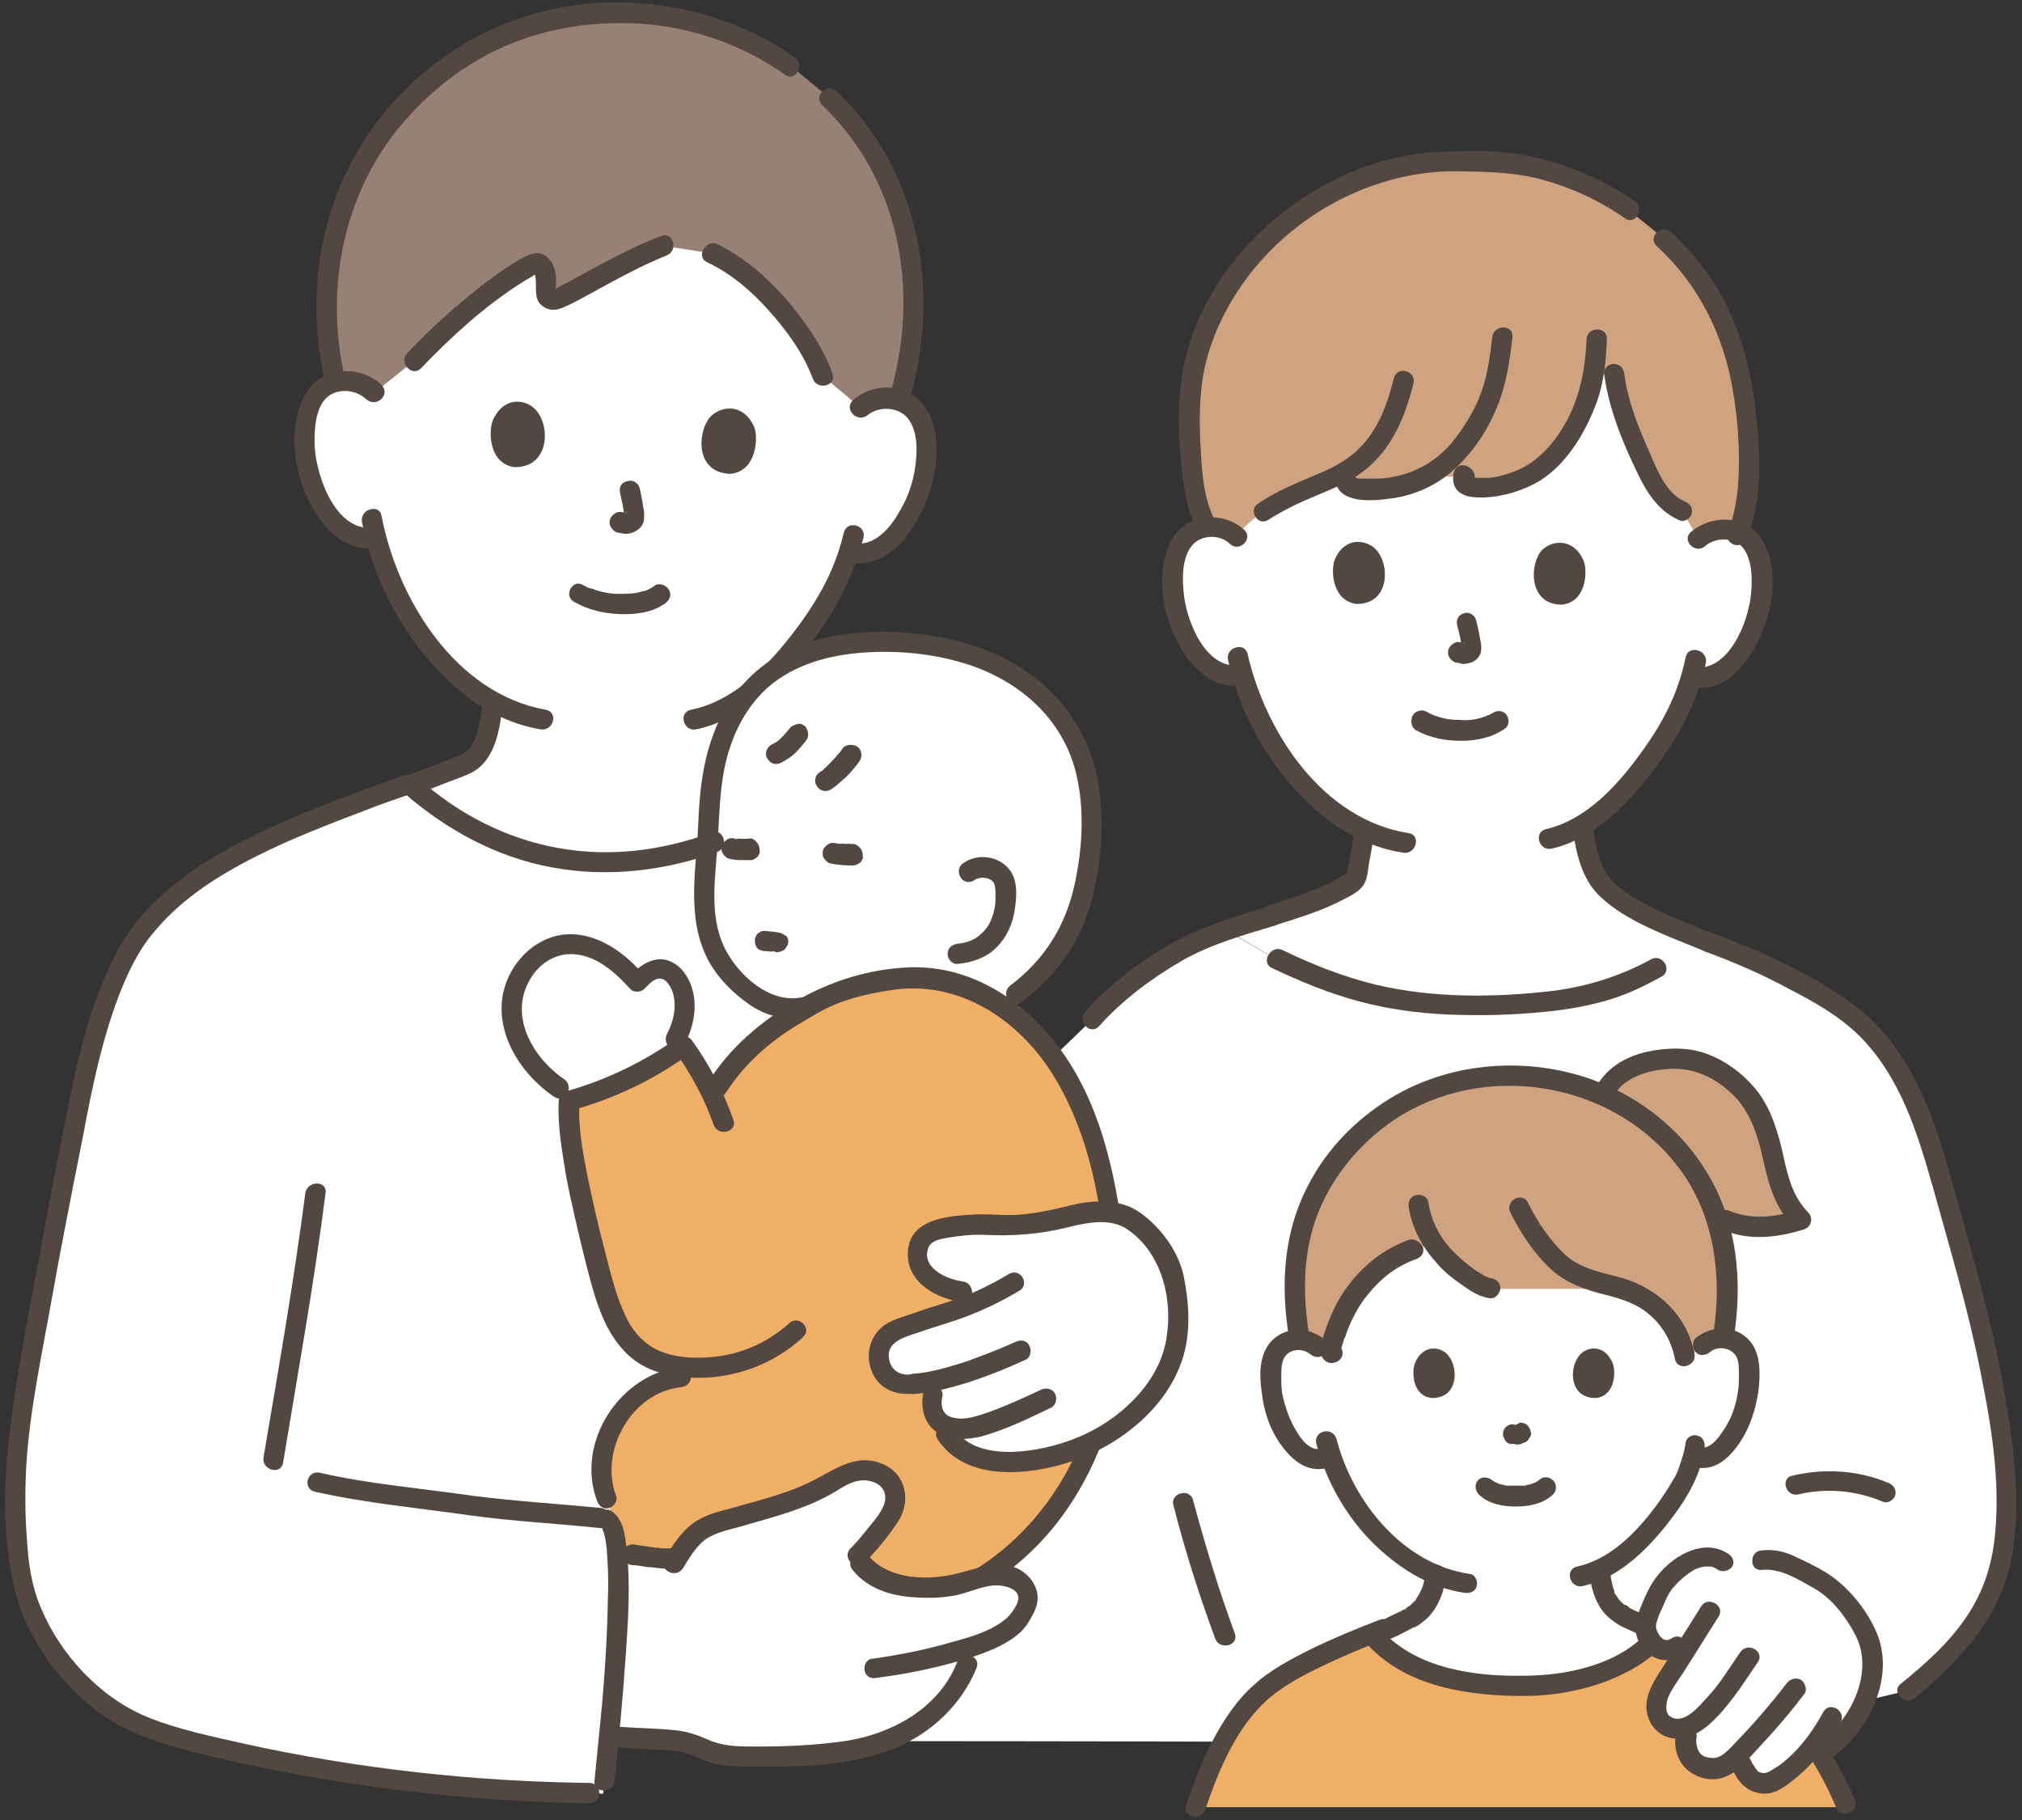 <?xml version="1.0" encoding="utf-8"?>
<!-- Generator: Adobe Illustrator 27.5.0, SVG Export Plug-In . SVG Version: 6.00 Build 0)  -->
<svg version="1.1" id="レイヤー_1" xmlns="http://www.w3.org/2000/svg" xmlns:xlink="http://www.w3.org/1999/xlink" x="0px"
	 y="0px" viewBox="0 0 300 270" style="enable-background:new 0 0 300 270;" xml:space="preserve">
<rect x="0" y="0" width="300" height="270" fill="#333333" stroke="none"/>
<g id="group_00000045590229073338937120000001568044743134272165_">
	<g>
		<path style="fill:#FFFFFF;" d="M252,80c1.1-1.1,2.6-1.5,3.9-1.4c2.8,0.1,3.9,1.6,4.5,2.5c1.5,2.6,1.4,7.5,0.4,10.5
			c-0.7,2.1-1.9,5.4-4.8,7.7c-1.2,1-2.9,1.6-4.6,1.3c0,0-0.2,0-0.4-0.1c-0.5,1.7-1.2,3.4-1.6,4.2c-1.1,3-7,13.2-14.6,17.8
			c0-0.5,0.1-0.1,0.1,0.2c0.4,2.7,0.9,5.4,2.4,7.8c2.4,3.9,10.4,6.9,16.4,9.3l-7.8,4c-5,2.8-10,5.2-24.6,5.5
			c-12.4,0.3-20.2-1.4-31.6-6.8c0,0-3.5-2-7.3-4.3c7.2-2.6,14.4-4.4,17.9-6.7c0.4-0.3,0.9-0.4,1.1-0.8c0.2-0.3,0.2-0.6,0.3-0.9
			c0.4-2.1,0.7-4.2,1.1-6.3c-3.8-1.8-7.3-4.7-10.5-8.6c-4.1-4.9-6.4-10.2-7.7-14.6c-1.8,0.4-3.7-0.2-4.9-1.3c-2.8-2.3-4-5.6-4.7-7.7
			c-1-3-1.1-7.8,0.5-10.5c0.5-0.9,1.7-2.4,4.5-2.5c1.3,0,2.8,0.4,3.9,1.4c0,0-9.2-29.4,34.2-29.4S252,80,252,80z"/>
	</g>
	<g>
		<path style="fill:#FFFFFF;" d="M127.6,60.5c1.2-1.1,2.8-1.5,4.1-1.4c2.9,0.2,4.1,1.8,4.6,2.8c1.5,2.8,1.3,7.9,0.1,11
			c-0.8,2.2-2.2,5.6-5.3,7.9c-1.3,1-3.1,1.6-4.8,1.2c0,0-0.2,0-0.5-0.1c-0.6,1.8-1.3,3.6-1.8,4.4c-0.9,2.1-4.2,7.7-8.7,12.4
			c-7.4,4.6-10.3,14-10.3,22.3c0,1.4-0.1,2.8-0.2,4.2c-15.4,5.3-31.3,2.5-43.9-8.8c3.3-1.3,7.4-2.8,7.5-2.9c2.5-0.9,3.4-3,3.9-5.3
			c0.3-1.5,0.6-2.8,0.8-4.3c-3.5-2-6.7-4.9-9.7-8.8c-4.1-5.3-6.4-10.9-7.6-15.6c-1.9,0.4-3.8-0.3-5.1-1.5c-2.9-2.5-4-6-4.7-8.3
			c-1-3.2-0.9-8.3,0.8-11c0.6-0.9,1.9-2.4,4.8-2.5c1.3,0,2.9,0.5,4,1.6c0,0-12.7-33.8,36.6-33.8S127.6,60.5,127.6,60.5z"/>
	</g>
	<g>
		<g>
			<path style="fill:#534741;" d="M125.2,79c-1.3,5.5-3.8,10-7.3,14.6c-3.8,5-8.9,10.4-15.4,11.7c-1.9,0.4-1.1,3.3,0.8,2.9
				c5.4-1.1,10-4.9,13.7-8.9c3.1-3.4,6-7.2,8-11.3c1.2-2.5,2.4-5.3,3.1-8.2C128.6,77.9,125.7,77.1,125.2,79L125.2,79z"/>
		</g>
	</g>
	<g>
		<path style="fill:#FFFFFF;" d="M111.3,102.3c-4.4,5-6.2,12.2-6.2,18.8c-0.1,3.4-0.4,6.8-0.6,9.9c-0.3,5.2,0.5,10,3.9,13.6
			c3.6,3.8,7.3,6.2,12.4,4.3c3.1-2,7.8-3,11.6-3.6c5.8-0.9,11.2,0.6,15.8,3.7c5.4-3.3,9.1-7.6,10.9-12.1c2.2-5.4,3-12.2,2.6-18
			c-1.2-17.3-17.1-24.4-32.9-23.8c-4.6,0.2-9.2,1.2-13.1,3.5C114,99.7,112.6,100.9,111.3,102.3z"/>
	</g>
	<g>
		<path style="fill:#FFFFFF;" d="M65.1,264.7c-19.9-2-35.3-5.8-41.7-7.9c-9-2.9-14.8-9.9-18.2-16.8c-3.7-7.5-3.2-22.2-2-29.3
			c2.7-17.1,4.5-26,7.8-42.9c1.3-6.9,3.9-21.3,10.1-29.6c4.6-6.2,12-10.6,20.4-14.4c6.2-2.8,12.9-5.2,19.3-7.5
			c12.7,11.5,28.7,14.5,44.2,9.1c-0.1,2-0.3,3.9-0.4,5.7c-0.3,5.2,0.5,10,3.9,13.6c3.2,3.3,6.4,5.6,10.6,4.8c0,0,0.4-0.1,1.1-0.2
			c-5.7,3.1-10.8,6.8-14.5,13.3c-1.4-3.1-3.2-6-5.3-8.7c1-1.9,1.3-4.2,0.9-6.4c-0.4-1.7-1.5-3.5-3.2-3.6c-1.4-0.1-2.6,1-3.6,2
			c-2.8-3.2-6.7-6.1-10.9-5.6c-4.6,0.6-7.9,5.3-7.7,10c0.2,5.2,4.1,9.9,8.7,12.3c-1,6.4,3.6,23.3,5.2,29c1.1,3.6,2.6,7.4,5.9,9.5
			c1.7,1.1,3.7,1.6,5.8,1.8l-0.5,1.6c-8.1,0.8-13.9,10.4-11,18c0,0,0.6,1.4,1.3,3.3c0.1,3.2,0.3,6.3,0.3,6.3
			c0.4,9.4-1.3,26.3-2.1,34C80.8,265.9,72.6,265.4,65.1,264.7z"/>
	</g>
	<g>
		<path style="fill:#FFFFFF;" d="M255.6,258.5c-13.5,0-39.1,0-63.5-0.1c-31.2-0.1-60.6-0.1-60.6-0.1c2.6-24.4,10-87.2,10-87.2
			l20.6-19.9c3.4-3.9,7.7-6.8,12-9.6c1.8-1.1,4.6-2.3,8-3.5c3.9,2.3,7.4,4.3,7.4,4.3c11.4,5.4,19.2,7.1,31.6,6.8
			c14.7-0.3,19.6-2.7,24.6-5.5l7.8-4c6.3,2.3,12.5,5.2,18.3,8.8c5.4,3.3,9.3,8.3,11.9,13.9c2.1,4.5,3.4,9.2,4.7,14
			c2.8,10.2,5.8,20.3,7.6,30.7c1.5,9.3,3.2,21.1-0.9,29.9c-2.6,5.6-7.3,9.9-12,13.8C283.1,250.8,267.7,254.2,255.6,258.5z"/>
	</g>
	<g>
		<path style="fill:#FFFFFF;" d="M252.6,199.6c0.9-0.8,2.2-1.2,3.4-1c1.2,0.2,2.3,0.9,2.9,1.9c0.4,0.7,0.5,1.5,0.6,2.3
			c0.3,3.1-0.3,6.2-1.7,8.9c-0.7,1.4-1.6,2.7-2.8,3.6c-1,0.8-2.1,1.3-3.7,0.6c-0.3,1.2-0.7,2.2-0.9,2.7c-1,2.4-6.3,11.1-13.1,14.2
			c0,0.3,0.1,0.7,0.2,1.1c0.4,2.1,0.9,4.4,3.7,6c0.2,0.1,3.8,1.8,4.1,1.9c0,0,0.5,0.2,1.1,0.5c-0.1,0.2-0.2,0.3-0.2,0.3
			c-3,3.8-10.1,7-17.4,7.5c-4.4,0.3-8.8,0-13-0.9c-4.3-0.9-8.5-2.7-11.4-5.9c0,0-0.3-0.4-0.7-0.7c0.8-0.3,1.6-0.7,1.6-0.7
			c0.3-0.1,3.9-1.8,4.1-1.9c2.7-1.5,3.3-3.9,3.7-6c0-0.1,0-0.2,0.1-0.4c-3.5-1.5-6.7-3.9-9.5-7c-3.2-3.6-5.1-7.4-6.2-10.7
			c-1.9,1-3.1,0.6-4.2-0.3c-1.2-1-2.1-2.3-2.8-3.6c-1.4-2.8-2-5.9-1.7-8.9c0.1-0.8,0.2-1.6,0.6-2.3c0.6-1,1.7-1.7,2.9-1.9
			c1.2-0.2,2.5,0.2,3.4,1c0,0-7-25.4,25.4-25.4S252.6,199.6,252.6,199.6z"/>
	</g>
	<g>
		<path style="fill:#EFAF67;" d="M182.4,256.9c-2.1,3.3-3.4,6.6-5,11.2c0,0,78.5,0,96.7,0c-1.9-4.6-5.3-10.5-9.9-16
			c-3.5-4.1-10.4-7.8-17.5-10.4c-2.6,4.1-10.2,7.8-18,8.3c-4.4,0.3-8.8,0-13-0.9c-4.6-1-9.1-3-12.1-6.7c-6.5,2.6-14.5,6.2-17.5,9.7
			C184.5,253.8,183.3,255.4,182.4,256.9z"/>
	</g>
	<g>
		<path style="fill:#CFA380;" d="M247.3,35.9c-2-1.9-4.4-3.8-7.4-5.9c-1.8-1.1-3.8-2.1-5.8-3c-5.2-2.2-10.8-3.3-16.5-3
			c-18.9-1.1-36.9,13-40.6,30.9c-1,4.8-0.6,12.3-0.1,16.2c0.3,2,0.8,4.6,1.7,6.4c0,0,0.1,0.3,0.4,0.8c0.2,0,0.4,0,0.6,0
			c1.2,0,2.6,0.3,3.7,1.3c3.4-3.9,7.2-5.7,13.5-8.3c0.7-0.3,1.3-0.5,1.9-0.8c0.5,0,0.9,0,0.9,0c-0.1,0.7,0.1,1.5,0.8,1.9
			s1.9,0.3,2.6,0.4c2.8,0,5.4-0.2,9.1-2.1c2.3,0,5,0,5,0c-0.2,0.7,0,1.5,1.3,1.7c2.1,0.3,5.9,0,9.7-2.5c2.2-1.5,4.6-4.7,5.3-6.2
			c1.4-2.7,2.4-4.9,2.9-8.2c1.5,0,3.2,0,3.2,0c0.6,4.8,2.5,9.4,4.6,13.8c1.3,2.6,2.8,5.5,5.5,6.5L252,80c1.1-1.1,2.6-1.5,3.9-1.4
			c0.8,0,1.5,0.2,2.1,0.4c2.7-6.9,1.3-18.1,0.2-23.8c-0.6-2.9-1.5-5.7-2.8-8.3C253.2,42.5,250.9,39.2,247.3,35.9z"/>
	</g>
	<g>
		<path style="fill:#80807F;" d="M237,164.9c0.7-4.9,4.7-7.1,9.2-7.7c4.7-0.7,8,0.6,11.7,3.9c1.1,1,2.4,2.7,3.1,4.4
			c1.1,2.7,1.6,4.6,2.2,7.4c0.8,3.4,1.5,5.6,3.8,8c-4.1,1.3-7.8,1.5-11.1,0.1"/>
	</g>
	<g>
		<path style="fill:#CFA380;" d="M197.6,200.7c-0.3,0.1-0.4-0.3-0.3-0.6c0.8-3.2,2.2-6.3,4.3-8.9c2.8-3.5,6.8-6.1,11.3-6.5
			c1.7,2.4,4,4.4,6.5,5.8c0.5,0.3,1.1,0.6,1.7,0.7c0,0,11.1,0,19.3,0c0.8,0.2,1.6,0.5,2.4,0.9c3.7,1.7,6.4,5.2,7.1,9.2
			c0,0,0.1,0.3,0.1,0.6c1.3-1.1,2.5-2.3,2.5-2.3c0.8-0.7,2-1.1,3.1-1c0.5-2.7,0.7-5.6,0.6-9c-0.2-5.3-1.7-10.5-4.5-15
			c-1.2-1.9-2.6-3.6-4.1-5.2c-0.6-0.6-1.6-1.6-2.2-2.1c-1-0.9-3.3-2.4-5.4-3.6c-1.5-0.8-3.1-1.5-4.7-2.1c-3.6-1.3-7.4-1.8-11.2-1.8
			c-7.5,0-13.8,2.2-18.9,5.8c-5.9,4.2-12.6,11.8-13.1,24c-0.2,3.9,0.9,10.4,0.8,9.2c0.9,0.1,1.9,0.4,2.5,1"/>
	</g>
	<g>
		<g>
			<path style="fill:#534741;" d="M59.9,117.6c6.3,5.5,13.8,9.6,22.1,11.1c8.2,1.5,16.6,0.5,24.4-2.3c1.8-0.7,1-3.6-0.8-2.9
				c-7.3,2.7-15.1,3.7-22.8,2.3c-7.8-1.4-14.9-5.1-20.8-10.4C60.6,114.2,58.5,116.4,59.9,117.6L59.9,117.6z"/>
		</g>
	</g>
	<g>
		<path style="fill:#998075;" d="M50.5,31.9c3.5-11,10.5-18.1,16.9-22.6c7.1-4.9,15.8-7.7,26-7.4c9.7,0.3,17.3,3.3,23.8,7.8l5.5,4.5
			c6.8,6.5,12.8,16.6,12.9,31.1c0,4.9-0.7,8.9-2.2,14.1c-0.5-0.1-1-0.2-1.6-0.3c-1.3-0.1-2.9,0.3-4.1,1.4l-5.6-4.7
			c-1.7-4.7-5.7-10-9.9-13.8c-2.5-2.3-4.2-3.3-6.5-4.4l-7.1-1.1c-4.9,1.9-11.8,5.9-15.7,7.9c-0.9,0.5-2-0.4-1.8-1.5
			c0.1-0.7,0.1-1.5-0.1-2.5c-0.2-1.1-1-1.5-1.7-1.2c-5.4,2.6-13.3,9.7-17.8,14.3l-5.9,4.7c-1.1-1.2-2.7-1.6-4-1.6
			c-0.7,0-1.3,0.1-1.8,0.2c-1.2-5-1.6-10-1.3-14.3C48.7,38.6,49.5,35.1,50.5,31.9z"/>
	</g>
	<g>
		<g>
			<path style="fill:#534741;" d="M56.6,57.1c-2.1-2-5.3-2.6-8.1-1.5c-2.1,0.9-3.4,2.7-4.1,4.9c-1.6,5.1-0.4,11.1,2.4,15.6
				c1.9,3,4.8,5.6,8.5,5.2c1.9-0.2,1.9-3.2,0-3c-5.5,0.5-8.3-7.5-8.6-11.9c-0.1-2.2,0-5.1,1.3-6.9c1.5-2,4.6-1.9,6.3-0.3
				C55.9,60.6,58,58.5,56.6,57.1L56.6,57.1z"/>
		</g>
	</g>
	<g>
		<g>
			<path style="fill:#534741;" d="M128.7,61.6c1.7-1.4,4.7-1.3,6.1,0.6c1.4,1.9,1.3,4.8,1,7c-0.3,2.3-1.1,4.6-2.3,6.6
				c-1.3,2.4-3.7,5.3-6.8,4.8c-1.9-0.3-2.7,2.6-0.8,2.9c6.3,1,10.2-5.2,12-10.4c1.5-4.3,1.9-11.3-2.2-14.3c-2.8-2-6.6-1.6-9.1,0.5
				C125.1,60.7,127.2,62.8,128.7,61.6L128.7,61.6z"/>
		</g>
	</g>
	<g>
		<g>
			<path style="fill:#534741;" d="M53.7,77.4c1.4,7.2,4.6,14,9.2,19.7c4.5,5.5,10.2,9.9,17.3,11.1c1.9,0.3,2.7-2.5,0.8-2.9
				c-13.4-2.4-22-16.3-24.4-28.8C56.3,74.7,53.4,75.5,53.7,77.4L53.7,77.4z"/>
		</g>
	</g>
	<g>
		<g>
			<path style="fill:#534741;" d="M117.9,8.5C105.5-0.2,88.7-2.1,74.7,3.6c-11.5,4.7-20.8,14.3-25,26c-3.2,8.7-3.5,18-1.5,27
				c0.4,1.9,3.3,1.1,2.9-0.8c-3-13.5,0-28,9.4-38.4c3.7-4.1,8.1-7.5,13-9.9c6.6-3.2,14-4.4,21.3-4c7.9,0.5,15.3,3.1,21.7,7.6
				C118,12.2,119.5,9.6,117.9,8.5L117.9,8.5z"/>
		</g>
	</g>
	<g>
		<g>
			<path style="fill:#534741;" d="M135,59.2c2-7.2,2.6-14.5,1.4-21.9c-1-6-3.1-11.8-6.5-16.9c-1.7-2.5-3.6-4.8-5.8-6.9
				c-1.4-1.3-3.5,0.8-2.1,2.1c4.9,4.7,8.4,10.5,10.3,17c2.5,8.5,2.2,17.3-0.2,25.8C131.5,60.3,134.4,61.1,135,59.2L135,59.2z"/>
		</g>
	</g>
	<g>
		<g>
			<path style="fill:#534741;" d="M85.2,89.3c2.1,1.2,4.4,1.7,6.7,1.8c2.3,0.1,4.9-0.2,6.8-1.6c0.7-0.5,1-1.3,0.5-2.1
				c-0.4-0.6-1.4-1-2.1-0.5c-0.2,0.2-0.5,0.3-0.8,0.5c-0.1,0-0.2,0.1-0.2,0.1c-0.2,0.1,0.3-0.1,0,0c-0.2,0.1-0.4,0.2-0.7,0.2
				c-1.2,0.4-2.3,0.4-3.6,0.4c-1.2,0-2.3-0.2-3.5-0.6c-0.2-0.1-0.4-0.2-0.7-0.2c-0.2-0.1,0.2,0.1,0,0c-0.1,0-0.2-0.1-0.3-0.1
				c-0.3-0.1-0.5-0.3-0.8-0.4C85,85.8,83.5,88.4,85.2,89.3L85.2,89.3z"/>
		</g>
	</g>
	<g>
		<g>
			<path style="fill:#534741;" d="M92,73.1c0.2,1.1,0.5,2.1,0.6,3.2c0-0.1,0-0.3-0.1-0.4c0,0.2,0.1,0.4,0.1,0.7c0-0.1,0-0.3-0.1-0.4
				c0,0.2,0,0.4,0,0.6c0-0.1,0-0.3,0.1-0.4c0,0.1,0,0.1-0.1,0.2c0.1-0.1,0.1-0.2,0.2-0.4c0,0.1,0,0.1-0.1,0.1
				c0.1-0.1,0.2-0.2,0.2-0.3c0,0,0,0.1-0.1,0.1c0.1-0.1,0.2-0.2,0.3-0.2c-0.1,0.1-0.2,0.1-0.3,0.2c0.1-0.1,0.2-0.1,0.4-0.2
				C93,76,92.9,76,92.7,76.1c0.1,0,0.3,0,0.4-0.1c-0.2,0-0.3,0-0.5,0c0.1,0,0.3,0,0.4,0.1c-0.2,0-0.4-0.1-0.6-0.1
				c-0.4-0.1-0.8-0.1-1.2,0.2c-0.3,0.2-0.6,0.5-0.7,0.9c-0.1,0.4-0.1,0.8,0.2,1.2c0.2,0.3,0.5,0.6,0.9,0.7c0.4,0.1,0.7,0.1,1.1,0.2
				c0.6,0,1.1-0.1,1.6-0.4c0.6-0.3,1-0.8,1.2-1.4c0.1-0.5,0.1-1.1,0-1.6c0,0.1,0,0.3,0.1,0.4c-0.2-1.3-0.4-2.5-0.7-3.8
				c-0.2-0.8-1.1-1.3-1.8-1C92.2,71.5,91.8,72.3,92,73.1L92,73.1z"/>
		</g>
	</g>
	<g>
		<path style="fill:#534741;" d="M73.1,62.4c-0.7,1.9-0.4,6.4,3.2,6.9c4.9,0.1,5.3-5.3,3.7-7.8C78.8,59.3,74.9,58.3,73.1,62.4z"/>
	</g>
	<g>
		<path style="fill:#534741;" d="M112,63.6c0.5,2,0,6.4-3.7,6.7c-4.9-0.2-4.9-5.6-3.2-8.1C106.5,60.2,110.4,59.5,112,63.6z"/>
	</g>
	<g>
		<g>
			<path style="fill:#534741;" d="M104.9,38.9c3.6,1.7,6.5,4.2,9.1,7.1c2.7,3,5.2,6.4,6.6,10.2c0.7,1.8,3.6,1,2.9-0.8
				c-1.5-4.2-4.2-7.9-7.1-11.3c-2.9-3.2-6.1-6-10-7.9C104.7,35.5,103.2,38.1,104.9,38.9L104.9,38.9z"/>
		</g>
	</g>
	<g>
		<g>
			<path style="fill:#534741;" d="M62.5,54.6c4.4-4.6,9.3-9.1,14.8-12.6c0.6-0.4,1.2-0.7,1.8-1.1c0.1-0.1,0.3-0.1,0.4-0.2
				c0,0,0.1,0,0.1-0.1c0.2-0.1,0.2-0.1-0.1-0.1c-0.3,0.2-0.1-0.2-0.1,0.3c0,0.3,0.1,0.5,0.1,0.8c0.1,1.6-0.3,3.1,1.3,4
				c1.4,0.8,2.6,0.1,3.9-0.5c1.4-0.7,2.8-1.5,4.1-2.2c3.3-1.8,6.6-3.6,10.1-5c1.8-0.7,1-3.6-0.8-2.9c-3.2,1.2-6.3,2.8-9.3,4.4
				c-1.5,0.8-2.9,1.6-4.4,2.4c-0.6,0.3-1.3,0.6-1.8,1c-0.3,0.2-0.4,0.1-0.3,0.3c0.1,0.2,0.2-0.8,0.2-1c0.1-1.5-0.3-3.5-1.8-4.3
				c-1.5-0.7-2.9,0.3-4.1,1c-2.8,1.7-5.5,3.8-8,5.9c-2.9,2.4-5.6,5-8.2,7.7C59.1,53.9,61.2,56,62.5,54.6L62.5,54.6z"/>
		</g>
	</g>
	<g>
		<g>
			<path style="fill:#534741;" d="M61.4,118c1.8-0.7,3.6-1.4,5.4-2.1c1.1-0.4,2.2-0.8,3.2-1.3c3.6-1.9,4.2-6.7,4.6-10.3
				c0.1-0.8-0.8-1.5-1.5-1.5c-0.9,0-1.4,0.7-1.5,1.5c-0.2,1.7-0.5,3.6-1.1,5.2c-0.1,0.4-0.6,1.2-0.8,1.5c-0.5,0.5-0.9,0.9-1.6,1.1
				c-2.5,1-5,1.9-7.5,2.9c-0.8,0.3-1.3,1-1,1.8C59.7,117.7,60.6,118.3,61.4,118L61.4,118z"/>
		</g>
	</g>
	<g>
		<g>
			<path style="fill:#534741;" d="M59.9,115c-8.4,3.1-16.8,6-24.7,10.2c-7,3.7-13.6,8.4-17.5,15.4c-3.8,6.8-5.7,14.5-7.3,22.1
				c-1.7,8.2-3.2,16.4-4.7,24.5c-1.6,8.5-3.3,17-4.3,25.6c-0.9,7.3-1,15,0.6,22.3c1.6,7.3,6.4,14.1,12.2,18.6
				c4.9,3.7,10.7,5.3,16.5,6.7c16,3.9,32.5,6.1,48.9,6.9c2.6,0.1,5.3,0.2,7.9,0.2c1.9,0,1.9-3,0-3c-17.2-0.2-34.4-2.1-51.2-5.8
				c-4.8-1.1-9.9-2.1-14.5-4c-7-2.9-12.8-9.2-15.7-16.1c-1.4-3.2-1.9-6.7-2.1-10.2c-0.3-3.7-0.3-7.4-0.1-11c0.5-8,2.2-15.9,3.6-23.7
				c1.5-8.5,3.2-17,4.9-25.6c1.3-6.9,2.7-13.7,5.2-20.3c1.3-3.4,2.9-6.8,5.3-9.6c2.4-2.9,5.3-5.3,8.5-7.4
				c7.1-4.6,15.2-7.7,23.1-10.7c2-0.8,4.1-1.5,6.1-2.2C62.5,117.2,61.7,114.3,59.9,115L59.9,115z"/>
		</g>
	</g>
	<g>
		<g>
			<path style="fill:#534741;" d="M45.3,177c-1.7,13.1-4,26.2-6.2,39.2c-0.3,1.9,2.6,2.7,2.9,0.8c2.2-13.3,4.6-26.6,6.3-40
				C48.6,175.1,45.6,175.1,45.3,177L45.3,177z"/>
		</g>
	</g>
	<g>
		<g>
			<path style="fill:#534741;" d="M211.5,233.5c0,0,0.1-0.4,0-0.2C211.5,233.4,211.5,233.5,211.5,233.5c0,0.1-0.1,0.2-0.1,0.3
				c0,0.2-0.1,0.5-0.1,0.7c-0.1,0.4-0.2,0.9-0.4,1.3c0,0.1-0.2,0.4-0.1,0.2c0.1-0.2-0.1,0.1-0.1,0.2c-0.1,0.2-0.2,0.4-0.4,0.7
				c-0.1,0.1-0.1,0.2-0.2,0.3c-0.2,0.2,0.1-0.2,0,0.1c-0.2,0.2-0.4,0.4-0.6,0.6c-0.1,0.1-0.2,0.2-0.3,0.3c-0.1,0.1,0,0,0,0
				c-0.1,0-0.1,0.1-0.2,0.1c-0.1,0.1-0.3,0.2-0.4,0.3c-0.2,0.2,0.1,0,0.1,0c-0.2,0.2-0.6,0.2-0.8,0.4c-0.7,0.3-1.3,0.6-1.9,0.9
				c-0.5,0.3-1.1,0.5-1.7,0.8c-0.7,0.3-0.9,1.4-0.5,2.1c0.5,0.8,1.3,0.9,2.1,0.5c1.2-0.5,2.4-1.1,3.5-1.7c0.1-0.1,0.2-0.1,0.3-0.2
				c0.3-0.1-0.4,0.1-0.1,0.1c0.7-0.2,1.4-0.8,2-1.3c0.9-0.8,1.6-1.9,2.1-3.1c0.2-0.5,0.4-1,0.5-1.6c0.1-0.6,0.3-1.3,0.3-1.9
				c0-0.8-0.7-1.5-1.5-1.5C212.2,232.1,211.5,232.7,211.5,233.5L211.5,233.5z"/>
		</g>
	</g>
	<g>
		<g>
			<path style="fill:#534741;" d="M235.7,232.8c0.3,2.4,0.8,4.8,2.5,6.7c0.5,0.5,1,0.9,1.6,1.3c0.3,0.2,0.6,0.4,0.9,0.5
				c0.1,0-0.4-0.2-0.3-0.1c0,0,0.1,0,0.2,0.1c0.7,0.3,1.3,0.6,2,0.9c0.6,0.3,1.2,0.6,1.8,0.9c0.7,0.3,1.6,0.2,2.1-0.5
				c0.3-0.7,0.2-1.7-0.5-2.1c-1.2-0.5-2.3-1.1-3.5-1.6c-0.2-0.1-0.4-0.2-0.6-0.3c-0.1-0.1-0.3-0.1-0.4-0.2c0.1,0,0.3,0.2,0.2,0
				c-0.1,0-0.1-0.1-0.2-0.1c-0.1-0.1-0.2-0.2-0.4-0.2c0,0-0.2-0.1-0.1,0c0.1,0.1-0.1-0.1-0.1-0.1c-0.2-0.2-0.4-0.4-0.6-0.6
				c-0.1-0.1-0.2-0.2-0.2-0.3c0.2,0.2,0,0-0.1-0.1c-0.1-0.2-0.3-0.4-0.4-0.6c-0.1-0.1-0.1-0.2-0.1-0.3c0,0-0.1-0.2,0,0
				c0.1,0.2,0,0,0-0.1c-0.2-0.5-0.3-1-0.4-1.5c-0.1-0.2-0.1-0.5-0.1-0.7c0-0.2-0.1-0.4-0.1-0.5c0-0.1-0.1-0.6-0.1-0.3
				c-0.1-0.8-0.6-1.5-1.5-1.5C236.5,231.4,235.6,232,235.7,232.8L235.7,232.8z"/>
		</g>
	</g>
	<g>
		<path style="fill:#CFA380;" d="M237.7,162.5c1.5-3.2,4.8-4.7,8.5-5.2c4.7-0.7,8,0.6,11.7,3.9c1.1,1,2.4,2.7,3.1,4.4
			c1.1,2.7,1.6,4.6,2.2,7.4c0.8,3.4,1.5,5.6,3.9,8c-4.1,1.3-7.7,1.5-11.1,0.1"/>
		<g>
			<path style="fill:#534741;" d="M239,163.2c1.5-3.1,5-4.4,8.4-4.6c3.7-0.3,6.8,1.1,9.5,3.6c2.9,2.7,4,6.6,4.8,10.3
				c0.8,3.6,1.8,6.8,4.4,9.5c0.2-0.8,0.4-1.7,0.7-2.5c-3.5,1.1-6.9,1.5-10.3,0.1c-1.8-0.7-2.6,2.2-0.8,2.9c3.9,1.6,8,1.1,11.9-0.1
				c1.1-0.3,1.5-1.7,0.7-2.5c-2.3-2.4-3-5.2-3.7-8.4c-0.7-3.2-1.7-6.7-3.7-9.4c-1.9-2.5-4.6-4.6-7.5-5.7c-2.8-1.1-6-1-8.9-0.4
				c-3.3,0.7-6.4,2.5-7.9,5.7C235.6,163.4,238.2,165,239,163.2L239,163.2z"/>
		</g>
	</g>
	<g>
		<g>
			<path style="fill:#534741;" d="M253.7,200.6c1.1-1,3.1-0.7,3.9,0.6c0.4,0.8,0.4,1.7,0.4,2.6c0,1,0,2-0.2,3
				c-0.3,1.9-1,3.8-2.1,5.4c-0.8,1.2-2,2.9-3.6,2.5c-1.9-0.5-2.7,2.4-0.8,2.9c2.9,0.8,5.1-1.1,6.7-3.4c1.6-2.3,2.5-5.1,2.9-7.9
				c0.3-2.6,0.4-5.9-1.7-7.8c-2.2-2-5.4-1.8-7.6,0c-0.6,0.5-0.5,1.6,0,2.1C252.1,201.2,253,201.1,253.7,200.6L253.7,200.6z"/>
		</g>
	</g>
	<g>
		<g>
			<path style="fill:#534741;" d="M196.5,198.7c-2.2-1.8-5.4-2-7.6,0c-2.1,1.9-2.1,5.2-1.7,7.8c0.3,2.8,1.2,5.6,2.9,7.9
				c1.6,2.2,3.8,4.1,6.7,3.4c1.9-0.5,1.1-3.4-0.8-2.9c-1.6,0.4-2.9-1.3-3.6-2.5c-1-1.6-1.7-3.5-2.1-5.4c-0.2-0.9-0.2-1.9-0.2-2.8
				c0-0.9,0-1.9,0.4-2.7c0.7-1.4,2.7-1.6,3.9-0.6c0.6,0.5,1.5,0.6,2.1,0C197,200.3,197.1,199.2,196.5,198.7L196.5,198.7z"/>
		</g>
	</g>
	<g>
		<g>
			<path style="fill:#534741;" d="M250.1,214c-0.2,1.5-0.7,2.9-1.2,4.3c-0.1,0.3,0.1-0.3,0,0c-0.1,0.1-0.1,0.3-0.2,0.4
				c-0.1,0.3-0.3,0.6-0.5,0.9c-0.9,1.6-2,3.2-3.1,4.6c-2.8,3.6-6.5,7.2-11.1,8.2c-1.9,0.4-1.1,3.3,0.8,2.9c5.1-1.1,9.2-5,12.4-9
				c2.7-3.4,5.1-7.1,5.7-11.5c0.1-0.8-0.2-1.6-1-1.8C251.2,212.7,250.2,213.2,250.1,214L250.1,214z"/>
		</g>
	</g>
	<g>
		<g>
			<path style="fill:#534741;" d="M195.3,214.2c1.4,5.3,4.1,10.2,7.9,14.2c3.8,3.9,8.6,7.1,14.1,7.9c0.8,0.1,1.6-0.2,1.8-1
				c0.2-0.7-0.2-1.7-1-1.8c-9.9-1.4-17.4-10.7-19.8-20C197.7,211.5,194.8,212.3,195.3,214.2L195.3,214.2z"/>
		</g>
	</g>
	<g>
		<g>
			<path style="fill:#534741;" d="M257.2,198.7c1.4-8.5,0.6-17.5-4.1-25c-4.4-7.2-11.8-12.4-20-14.5c-8.2-2.1-17.2-1.3-24.8,2.6
				c-5.6,2.9-10.6,7.5-13.7,13.1c-4.2,7.4-4.7,15.6-3.3,23.8c0.3,1.9,3.2,1.1,2.9-0.8c-1-6.5-0.9-13.1,1.9-19.2
				c2.3-5.1,6.2-9.5,10.8-12.6c13.1-8.7,31.8-5.8,41.6,6.4c5.8,7.1,7.1,16.6,5.7,25.4C254,199.8,256.9,200.6,257.2,198.7
				L257.2,198.7z"/>
		</g>
	</g>
	<g>
		<g>
			<path style="fill:#534741;" d="M275.1,266.8c-2.5-5.8-6.1-11.4-10.3-16.1c-4.3-4.7-10.6-7.6-16.4-9.9c-1.8-0.7-2.6,2.2-0.8,2.9
				c5.4,2.1,11.4,4.9,15.3,9.3c3.9,4.5,7.3,9.8,9.6,15.3c0.3,0.8,1.4,0.9,2.1,0.5C275.4,268.4,275.5,267.6,275.1,266.8L275.1,266.8z
				"/>
		</g>
	</g>
	<g>
		<g>
			<path style="fill:#534741;" d="M178.8,268.5c2-5.8,4.5-12.1,9.3-16.4c2.3-2,5.1-3.5,7.8-4.8c3.1-1.5,6.4-2.9,9.6-4.1
				c1.8-0.7,1-3.6-0.8-2.9c-3.4,1.3-6.8,2.7-10.1,4.3c-3,1.5-6.1,3.1-8.6,5.4c-2.4,2.1-4.4,5.1-5.9,7.9c-1.7,3.1-2.9,6.5-4.1,9.8
				C175.3,269.5,178.2,270.3,178.8,268.5L178.8,268.5z"/>
		</g>
	</g>
	<g>
		<g>
			<path style="fill:#534741;" d="M219.4,221.7c1.4,1.4,3.6,1.8,5.5,1.8c1.9,0,4.1-0.4,5.5-1.8c0.6-0.5,0.6-1.6,0-2.1
				c-0.6-0.6-1.5-0.6-2.1,0c-0.1,0.1-0.3,0.3-0.1,0.1c0.2-0.2-0.1,0.1-0.2,0.1c-0.1,0.1-0.2,0.1-0.4,0.2c0,0-0.2,0.1-0.2,0.1
				c0-0.1,0.3-0.1,0,0c-0.4,0.1-0.8,0.2-1.2,0.3c0,0-0.5,0.1-0.1,0c-0.1,0-0.2,0-0.4,0c-0.3,0-0.6,0-0.9,0c-0.3,0-0.5,0-0.8,0
				c-0.1,0-0.3,0-0.4,0c0.2,0,0,0-0.1,0c-0.4-0.1-0.8-0.2-1.2-0.3c0,0-0.1,0-0.1-0.1c-0.1,0-0.1,0,0.1,0.1c0,0-0.2-0.1-0.2-0.1
				c-0.1-0.1-0.3-0.1-0.4-0.2c-0.1-0.1-0.2-0.1-0.3-0.2c0.3,0.1,0.2,0.2,0.1,0.1c0,0-0.1-0.1-0.1-0.1c-0.6-0.5-1.6-0.6-2.1,0
				C218.8,220.1,218.8,221.1,219.4,221.7L219.4,221.7z"/>
		</g>
	</g>
	<g>
		<g>
			<path style="fill:#534741;" d="M224.8,211.4c-0.1,0-0.1,0.1-0.2,0.1c0.1-0.1,0.2-0.1,0.4-0.2
				C224.9,211.4,224.9,211.4,224.8,211.4c0.1,0,0.2,0,0.3,0C225.1,211.4,225,211.4,224.8,211.4c0.2,0,0.3,0,0.4,0
				c-0.1,0-0.1,0-0.2,0c-0.2,0-0.4-0.1-0.5-0.1c-0.2,0-0.4,0-0.6,0.1c-0.2,0.1-0.3,0.2-0.5,0.3c-0.1,0.1-0.2,0.3-0.3,0.5
				c-0.1,0.2-0.1,0.4-0.1,0.6c0,0.1,0,0.3,0.1,0.4c0.1,0.3,0.2,0.5,0.4,0.7c0.1,0.1,0.2,0.2,0.3,0.2c0.2,0.1,0.5,0.2,0.8,0.2
				c0,0,0,0,0,0c-0.1,0-0.3,0-0.4-0.1c0.1,0,0.1,0,0.2,0c0.2,0,0.3,0,0.5,0.1c0,0,0.1,0,0.1,0c0,0,0.1,0,0.1,0c0.2,0,0.3,0,0.5-0.1
				c0,0,0,0,0.1,0c0.1,0,0.1,0,0.2-0.1c0.2-0.1,0.4-0.1,0.5-0.2c0.2-0.1,0.3-0.2,0.4-0.4c0.1-0.1,0.2-0.3,0.3-0.5
				c0.1-0.2,0.1-0.4,0-0.6c0-0.2-0.1-0.4-0.2-0.6c-0.1-0.1-0.2-0.2-0.2-0.3c-0.2-0.2-0.4-0.3-0.7-0.4c-0.1,0-0.3,0-0.4-0.1
				C225.3,211.2,225.1,211.3,224.8,211.4L224.8,211.4z"/>
		</g>
	</g>
	<g>
		<path style="fill:#534741;" d="M209.9,202.3c-0.5,1.5-0.2,4.9,2.6,5.1c3.7,0,3.9-4.1,2.6-6C214.2,199.8,211.2,199.1,209.9,202.3z"
			/>
	</g>
	<g>
		<path style="fill:#534741;" d="M239.3,202.3c0.5,1.5,0.2,4.9-2.6,5.1c-3.7,0-3.9-4.1-2.6-6C235,199.8,238,199.1,239.3,202.3z"/>
	</g>
	<g>
		<g>
			<path style="fill:#534741;" d="M209.1,183.9c-3.9,1.4-7.1,4-9.5,7.4c-1.2,1.7-2.1,3.6-2.8,5.6c-0.3,0.9-0.7,1.9-0.9,2.9
				c-0.2,1.1,0.5,2.5,1.8,2.4c0.8-0.1,1.5-0.6,1.5-1.5c0-0.8-0.7-1.6-1.5-1.5c0,0-0.1,0-0.1,0c0.3,0.1,0.5,0.1,0.8,0.2
				c0,0-0.1,0-0.1-0.1c0.2,0.2,0.4,0.4,0.5,0.5c0.2,0.3,0,0.9,0.2,0.2c0.1-0.2,0.1-0.4,0.2-0.6c0.1-0.4,0.2-0.8,0.4-1.1
				c0.2-0.7,0.5-1.4,0.8-2.1c0.7-1.5,1.5-2.9,2.5-4.1c1.9-2.4,4.3-4.3,7.2-5.3c0.8-0.3,1.3-1,1-1.8
				C210.7,184.2,209.8,183.7,209.1,183.9L209.1,183.9z"/>
		</g>
	</g>
	<g>
		<g>
			<path style="fill:#534741;" d="M209,179.1c0.5,3.1,2,5.9,4.1,8.2c1,1.2,2.2,2.2,3.5,3.1c1.4,1,2.8,2,4.5,2.2
				c0.8,0.1,1.5-0.8,1.5-1.5c0-0.9-0.7-1.4-1.5-1.5c-0.5-0.1-1.2-0.5-1.6-0.8c-0.6-0.3-1.1-0.7-1.6-1.1c-1-0.8-2-1.7-2.8-2.6
				c-1.7-1.9-2.8-4.2-3.2-6.8c-0.1-0.8-1.1-1.2-1.8-1C209.2,177.5,208.9,178.3,209,179.1L209,179.1z"/>
		</g>
	</g>
	<g>
		<g>
			<path style="fill:#534741;" d="M224.1,179.9c1.4,2.8,3.2,5.6,5.4,7.8c2.1,2.2,4.7,3.3,7.6,4.1c2.7,0.7,5.4,1.3,7.6,3.2
				c2,1.7,3.3,4,3.8,6.6c0.4,1.9,3.3,1.1,2.9-0.8c-1.1-5.6-5.3-9.6-10.7-11.2c-2.9-0.8-6-1.3-8.3-3.3c-2.4-2.2-4.3-5-5.7-7.9
				C225.8,176.7,223.2,178.2,224.1,179.9L224.1,179.9z"/>
		</g>
	</g>
	<g>
		<g>
			<path style="fill:#534741;" d="M203.1,244.2c5.8,6.1,14.9,7.4,22.9,7.4c4.2,0,8.4-0.7,12.4-2.2c3.2-1.3,6.5-3,8.7-5.8
				c1.2-1.5-0.9-3.6-2.1-2.1c-4.4,5.4-12.4,7.1-19,7.1c-7.2,0.1-15.5-1-20.8-6.5C203.9,240.7,201.8,242.8,203.1,244.2L203.1,244.2z"
				/>
		</g>
	</g>
	<g>
		<g>
			<path style="fill:#534741;" d="M253,81c1.6-1.4,4.5-1.3,5.7,0.4c1.3,1.8,1.3,4.6,1.1,6.7c-0.4,4.2-3.3,11.6-8.5,10.9
				c-0.8-0.1-1.5,0.8-1.5,1.5c0,0.9,0.7,1.4,1.5,1.5c5.8,0.8,9.4-5.6,10.9-10.3c1.3-4.1,1.4-10.8-2.6-13.5c-2.7-1.8-6.3-1.3-8.7,0.7
				C249.4,80.2,251.6,82.3,253,81L253,81z"/>
		</g>
	</g>
	<g>
		<g>
			<path style="fill:#534741;" d="M250.1,97.5c-1.1,5.3-3.3,9.6-6.5,14c-3.5,4.9-8.2,10.1-14.2,11.5c-1.9,0.4-1.1,3.3,0.8,2.9
				c6.6-1.5,11.8-7.1,15.7-12.4c3.4-4.6,6-9.6,7.2-15.2C253.4,96.4,250.5,95.6,250.1,97.5L250.1,97.5z"/>
		</g>
	</g>
	<g>
		<g>
			<path style="fill:#534741;" d="M182.2,97.9c1.5,6.8,4.7,13.2,9.3,18.5c4.4,5.1,10,9.1,16.7,10.1c1.9,0.3,2.7-2.6,0.8-2.9
				c-12.7-2-21.2-14.8-23.9-26.6C184.7,95.2,181.8,96,182.2,97.9L182.2,97.9z"/>
		</g>
	</g>
	<g>
		<g>
			<path style="fill:#534741;" d="M210.2,108.4c2.1,1.1,4.3,1.5,6.6,1.5c2.3,0,4.7-0.5,6.6-1.9c0.6-0.5,0.5-1.6,0-2.1
				c-0.6-0.6-1.5-0.5-2.1,0c0.4-0.3,0,0-0.1,0c-0.1,0.1-0.3,0.2-0.4,0.2c-0.1,0-0.6,0.2-0.2,0.1c-0.2,0.1-0.4,0.1-0.6,0.2
				c-1.2,0.4-2.2,0.5-3.4,0.4c-1.2,0-2.1-0.1-3.3-0.5c-0.2-0.1-0.4-0.1-0.6-0.2c-0.1,0-0.1-0.1-0.2-0.1c0.4,0.1,0.1,0,0,0
				c-0.3-0.1-0.5-0.2-0.8-0.4c-0.7-0.4-1.6-0.2-2.1,0.5C209.2,107,209.4,108,210.2,108.4L210.2,108.4z"/>
		</g>
	</g>
	<g>
		<g>
			<path style="fill:#534741;" d="M216.2,92.8c0.3,1.1,0.6,2.3,0.7,3.4c0-0.1,0-0.3-0.1-0.4c0,0.2,0,0.3,0,0.5c0-0.1,0-0.3,0.1-0.4
				c0,0.1,0,0.1-0.1,0.2c0.1-0.1,0.1-0.2,0.2-0.4c0,0,0,0.1-0.1,0.1c0.1-0.1,0.2-0.2,0.2-0.3c0,0-0.1,0.1-0.1,0.1
				c0.1-0.1,0.2-0.2,0.3-0.2c-0.1,0.1-0.2,0.1-0.3,0.1c0.1-0.1,0.2-0.1,0.4-0.2c-0.1,0.1-0.3,0.1-0.5,0.1c0.1,0,0.3,0,0.4-0.1
				c-0.1,0-0.3,0-0.4,0c0.1,0,0.3,0,0.4,0.1c-0.2,0-0.3-0.1-0.5-0.1c-0.4-0.1-0.8-0.1-1.2,0.2c-0.3,0.2-0.6,0.5-0.7,0.9
				c-0.1,0.4-0.1,0.8,0.2,1.2c0.2,0.3,0.5,0.6,0.9,0.7c0.3,0,0.7,0.1,1,0.2c0.5,0,1-0.1,1.5-0.3c0.6-0.3,1-0.8,1.2-1.4
				c0.1-0.5,0.1-1,0-1.5c-0.2-1.1-0.4-2.2-0.7-3.3c-0.2-0.8-1.1-1.3-1.8-1C216.4,91.2,216,91.9,216.2,92.8L216.2,92.8z"/>
		</g>
	</g>
	<g>
		<path style="fill:#534741;" d="M198,83.1c-0.6,1.8-0.2,6.1,3.3,6.5c4.6,0,4.9-5.1,3.3-7.5C203.4,80.1,199.6,79.2,198,83.1z"/>
	</g>
	<g>
		<path style="fill:#534741;" d="M235,83.3c0.6,1.8,0.2,6.1-3.3,6.4c-4.6,0-4.8-5.2-3.3-7.6C229.6,80.2,233.4,79.4,235,83.3z"/>
	</g>
	<g>
		<g>
			<path style="fill:#534741;" d="M242.5,29.8c-6.9-4.7-15.2-7.5-23.6-7.4c-3.5,0.1-6.9,0-10.3,0.7c-3.2,0.6-6.4,1.6-9.4,3
				c-11.7,5.3-21.8,16.6-23.8,29.5c-0.6,3.8-0.6,7.7-0.3,11.6c0.3,3.7,0.7,7.6,2.3,11c0.8,1.8,3.4,0.2,2.6-1.5c-1.3-2.8-1.6-6-1.8-9
				c-0.2-3.2-0.3-6.4,0-9.6c0.5-6,3.1-11.8,6.6-16.6c7.2-9.8,19.1-16.2,31.4-16.1c4.4,0.1,8.5,0.1,12.8,1.3
				c4.3,1.2,8.4,3.1,12.1,5.7C242.6,33.5,244.1,30.9,242.5,29.8L242.5,29.8z"/>
		</g>
	</g>
	<g>
		<g>
			<path style="fill:#534741;" d="M259.2,79.8c2.3-5.5,2-12.1,1.4-17.9c-0.7-6.6-2.2-12.8-5.5-18.6c-1.9-3.3-4.4-6.3-7.2-8.9
				c-1.4-1.3-3.5,0.8-2.1,2.1c6.2,5.7,9.9,13.1,11.3,21.4c0.6,3.5,0.9,7,0.9,10.5c0,3.6-0.3,7.2-1.7,10.6c-0.3,0.8,0.3,1.6,1,1.8
				C258.2,81.1,258.9,80.5,259.2,79.8L259.2,79.8z"/>
		</g>
	</g>
	<g>
		<g>
			<path style="fill:#534741;" d="M238,55.4c0.6,4.6,2.2,8.9,4.2,13.2c1.6,3.5,3.3,7,7,8.6c0.8,0.3,1.6-0.3,1.8-1
				c0.2-0.9-0.3-1.5-1-1.8c-2.9-1.2-4.2-4.9-5.4-7.6c-1.6-3.6-3.1-7.4-3.6-11.3c-0.1-0.8-0.6-1.5-1.5-1.5
				C238.8,53.9,237.9,54.6,238,55.4L238,55.4z"/>
		</g>
	</g>
	<g>
		<g>
			<path style="fill:#534741;" d="M163.1,152.2c3.5-3.9,7.8-7.1,12.3-9.7c4.2-2.4,9.1-3.8,13.8-5.2c1.8-0.6,1.1-3.5-0.8-2.9
				c-4.9,1.5-10,3-14.5,5.5c-4.7,2.7-9.3,6.1-12.9,10.2C159.7,151.5,161.8,153.7,163.1,152.2L163.1,152.2z"/>
		</g>
	</g>
	<g>
		<g>
			<path style="fill:#534741;" d="M184.6,78.6c-2.1-1.9-5.2-2.4-7.9-1.2c-2,0.9-3.1,2.7-3.7,4.7c-1.4,4.9-0.1,10.6,2.7,14.8
				c1.8,2.8,4.7,5.2,8.3,4.8c0.8-0.1,1.5-0.6,1.5-1.5c0-0.7-0.7-1.6-1.5-1.5c-5.2,0.7-8.1-6.8-8.4-11c-0.2-2.1-0.2-4.9,1.2-6.7
				c1.3-1.7,4.2-1.8,5.7-0.3C183.9,82,186,79.9,184.6,78.6L184.6,78.6z"/>
		</g>
	</g>
	<g>
		<g>
			<path style="fill:#534741;" d="M253.1,141.2c4.3,1.6,8.5,3.4,12.5,5.6c3.7,1.9,7.4,4,10.4,7c6,6.1,8.5,14.3,10.8,22.4
				c2.5,9,5.2,18,7,27.1c1.6,7.9,3,16.2,2.2,24.3c-0.4,4.4-1.7,8.5-4.2,12.2c-2.6,3.9-6.2,7.1-9.8,10c-1.5,1.2,0.6,3.3,2.1,2.1
				c6.6-5.5,12.5-11.7,14.3-20.4c1.6-8.2,0.4-16.7-1-24.8c-1.6-9.7-4.4-19.2-7-28.6c-2.4-8.6-4.7-17.4-10.5-24.4
				c-3.1-3.8-7.1-6.4-11.4-8.8c-4.7-2.6-9.6-4.7-14.7-6.6C252.1,137.6,251.3,140.5,253.1,141.2L253.1,141.2z"/>
		</g>
	</g>
	<g>
		<g>
			<path style="fill:#534741;" d="M266.8,221.7c4.2-1,8.6-0.6,12.6,1.1c0.7,0.3,1.6-0.3,1.8-1c0.2-0.9-0.3-1.5-1-1.8
				c-4.5-1.9-9.5-2.2-14.2-1.1C264.1,219.2,264.9,222.1,266.8,221.7L266.8,221.7z"/>
		</g>
	</g>
	<g>
		<g>
			<path style="fill:#534741;" d="M233.3,122.8c0.4,2.7,0.9,5.5,2.3,7.9c1,1.8,2.6,3.1,4.3,4.3c4,2.7,8.7,4.3,13.2,6.2
				c0.7,0.3,1.6-0.3,1.8-1c0.2-0.9-0.3-1.5-1-1.8c-4.1-1.7-8.3-3.2-12-5.6c-1.4-0.9-2.8-1.9-3.6-3.3c-1.3-2.2-1.7-4.9-2.1-7.4
				c-0.1-0.8-1.1-1.2-1.8-1C233.5,121.2,233.2,122,233.3,122.8L233.3,122.8z"/>
		</g>
	</g>
	<g>
		<g>
			<path style="fill:#534741;" d="M189.1,137.3c3.4-1.1,6.9-2.1,10.1-3.8c1.4-0.7,3.1-1.5,3.5-3.1c0.3-0.9,0.3-1.9,0.5-2.8
				c0.2-1,0.4-2,0.5-3.1c0.1-0.8-0.2-1.6-1-1.8c-0.7-0.2-1.7,0.2-1.8,1c-0.3,1.8-0.6,3.6-1,5.4c0,0.2-0.1,0.4-0.2,0.5
				c-0.2,0.2-0.6,0.3-0.8,0.5c-0.5,0.3-1.1,0.6-1.6,0.9c-2.9,1.4-6,2.3-9,3.3C186.5,135,187.3,137.9,189.1,137.3L189.1,137.3z"/>
		</g>
	</g>
	<g>
		<g>
			<path style="fill:#534741;" d="M188.7,143.6c4.2,2,8.6,3.8,13.1,5c4.2,1.1,8.5,1.7,12.9,1.9c4.8,0.2,9.7,0.1,14.5-0.4
				c3.3-0.3,6.7-0.9,9.9-1.9c2.6-0.8,5-2,7.4-3.3c1.7-0.9,0.2-3.5-1.5-2.6c-4.6,2.5-9.3,4-14.6,4.7c-8.6,1-17.7,1.1-26.2-0.9
				c-4.9-1.2-9.5-3-14-5.2C188.5,140.2,187,142.8,188.7,143.6L188.7,143.6z"/>
		</g>
	</g>
	<g>
		<g>
			<path style="fill:#534741;" d="M174.1,223.3c1.7,6.7,3.8,13.3,6.2,19.8c0.7,1.8,3.6,1,2.9-0.8c-2.4-6.5-4.4-13.1-6.2-19.8
				C176.5,220.7,173.6,221.5,174.1,223.3L174.1,223.3z"/>
		</g>
	</g>
	<g>
		<g>
			<path style="fill:#534741;" d="M215.7,70.1c-0.3,1.2,0,2.5,1.1,3.1c0.9,0.6,2.2,0.6,3.3,0.6c2.9-0.1,5.9-1,8.4-2.5
				c4.1-2.6,6.9-7.4,8.5-11.9c1-2.9,1.3-6,1.4-9.1c0.1-1.9-2.9-1.9-3,0c-0.2,4.9-1.2,9.7-4,13.9c-1.7,2.5-3.8,4.6-6.6,5.7
				c-1.3,0.5-2.7,0.9-4,1c-0.5,0-1.1,0-1.6,0c-0.2,0-0.4,0-0.5-0.1c0,0,0.1,0.2,0.1,0.2C219,69,216.1,68.2,215.7,70.1L215.7,70.1z"
				/>
		</g>
	</g>
	<g>
		<g>
			<path style="fill:#534741;" d="M198.1,70.4c-0.3,4.3,5,4,7.9,3.6c3.7-0.4,7.3-2,10-4.6c2.6-2.4,4.8-5.7,6.1-9
				c1.4-3.3,1.9-6.9,2.3-10.4c0.2-1.9-2.8-1.9-3,0c-0.3,2.8-0.7,5.7-1.7,8.4c-1,2.7-2.6,5.2-4.4,7.4c-2,2.3-4.5,3.9-7.5,4.7
				c-1.2,0.3-2.4,0.5-3.6,0.5c-0.6,0-1.2,0-1.9,0c-0.8,0-1.3,0.1-1.3-0.7C201.2,68.5,198.2,68.5,198.1,70.4L198.1,70.4z"/>
		</g>
	</g>
	<g>
		<g>
			<path style="fill:#534741;" d="M188.2,77.1c2.2-1.4,4.5-2.5,6.9-3.5c2.6-1.1,5-2,7.2-3.7c4.2-3.2,6.2-8.1,7.4-13
				c0.5-1.9-2.4-2.7-2.9-0.8c-1.1,4.6-2.9,9.1-6.9,11.9c-2.1,1.5-4.4,2.3-6.7,3.3c-2.3,1-4.5,2-6.5,3.4
				C185.1,75.6,186.6,78.2,188.2,77.1L188.2,77.1z"/>
		</g>
	</g>
	<g>
		<path style="fill:#FFFFFF;" d="M271.3,259.3c0,0-0.6-0.6-1.4-1.4c-1.6,2.3-3.6,4.4-5.9,5.9c-0.6,0.4-1.2,0.8-2.2,0.8
			c-0.6,0-1.6-0.3-2-0.7c-1-1-1.5-2-1.6-3.7c-1.7,1.8-2.7,2.7-5.1,2.3c-0.6-0.1-1.6-0.7-2.1-1.3c-0.7-0.8-1-2.7-0.8-3.5
			c0,0,0.2-0.7,0.5-1.6c-1.4,0.6-3.1,0.6-4.1-0.4c-0.8-0.8-1-2.2-0.8-3.3s0.9-2.2,1.5-3.2c1.1-1.8,2.3-3.6,3.4-5.4
			c0,0,0.4-0.6,0.7-1.1c-1.3,0.8-2.6,1.7-2.6,1.7c-2.8,1.8-5.5-1.4-4.4-4.2c0.6-1.6,1.4-3.7,2.5-5.1c1.7-2.2,5.6-5.2,8.7-3.1
			l5.7-0.4c3-0.4,5.2,1.4,7.6,2.5c2.4,1.1,4.4,3.2,5.9,5.3c1.9,2.6,3.1,5.2,3,7.6C277.7,251.5,275.2,256.4,271.3,259.3"/>
	</g>
	<g>
		<g>
			<path style="fill:#534741;" d="M256.4,230.5c-3.5-2.3-7.8,0.1-10.2,2.9c-1.4,1.6-2.2,3.6-3,5.6c-0.7,1.8-0.8,3.7,0.4,5.3
				c1.4,2,3.9,2.6,6,1.3c1.6-1,0.1-3.6-1.5-2.6c-0.3,0.2-0.6,0.3-0.8,0.3c-0.3,0-0.5-0.1-0.6-0.2c-0.2-0.2-0.4-0.3-0.5-0.5
				c-0.2-0.4-0.3-0.4-0.4-0.8c0-0.1-0.1-0.2-0.1-0.3c0,0.1,0,0.1,0-0.1c0-0.1,0-0.6,0-0.4c0.1-0.5,0.3-0.9,0.4-1.3
				c0.4-0.9,0.8-1.8,1.2-2.7c0.2-0.4,0.5-0.9,0.8-1.3c0.1-0.2,0.1-0.2,0.1-0.1c0.1-0.1,0.1-0.2,0.2-0.2c0.1-0.2,0.3-0.3,0.4-0.5
				c0.6-0.6,1.2-1.1,1.9-1.6c0.7-0.5,1.4-0.8,2.3-0.9c-0.2,0,0.4,0,0.4,0c0.1,0,0.2,0,0.3,0c-0.1,0-0.1,0,0.1,0
				c0.5,0.1,0.7,0.2,1.1,0.5c0.7,0.4,1.7,0.1,2.1-0.5C257.4,231.8,257.1,230.9,256.4,230.5L256.4,230.5z"/>
		</g>
	</g>
	<g>
		<g>
			<path style="fill:#534741;" d="M252.4,238.3c-1.6,2.6-3.3,5.2-4.9,7.8c-1.4,2.3-3.5,4.8-3.2,7.6c0.3,2.6,2.4,4.5,5.1,4.2
				c2.5-0.3,4.5-2.2,6.1-4c2-2.3,3.6-4.8,5.3-7.3c1.1-1.6-1.5-3.1-2.6-1.5c-1.6,2.3-3,4.7-4.9,6.7c-1.1,1.2-3.4,4.1-5.4,2.9
				c-0.9-0.5-0.7-1.8-0.5-2.6c0.5-1.4,1.5-2.7,2.3-3.9c1.8-2.8,3.5-5.6,5.3-8.4C256,238.2,253.4,236.7,252.4,238.3L252.4,238.3z"/>
		</g>
	</g>
	<g>
		<g>
			<path style="fill:#534741;" d="M248.7,257.2c-0.5,1.8,0.2,4.2,1.7,5.4c1.7,1.4,4,1.8,6,0.8c1.4-0.6,2.5-1.9,3.5-3
				c1.1-1.2,2.1-2.3,3.2-3.5c1.6-1.8,3.1-3.6,4.6-5.6c0.5-0.6,0.1-1.7-0.5-2.1c-0.8-0.4-1.6-0.1-2.1,0.5c-2.3,3-4.8,5.9-7.4,8.6
				c-1,1-2.1,2.5-3.5,2.5c-0.8,0-1.7-0.2-2.1-0.9c-0.4-0.6-0.5-1.7-0.4-2C252.1,256.2,249.2,255.4,248.7,257.2L248.7,257.2z"/>
		</g>
	</g>
	<g>
		<g>
			<path style="fill:#534741;" d="M257,262.3c0.7,1.8,1.9,3.3,3.9,3.7c2,0.4,3.5-0.6,5-1.8c3-2.3,5.4-5.4,7.2-8.7
				c0.9-1.7-1.7-3.2-2.6-1.5c-1.4,2.6-3.2,5.1-5.4,7c-0.5,0.4-1,0.9-1.6,1.2c-0.5,0.3-1,0.7-1.5,0.8c-0.4,0.1-0.9,0-1.3-0.3
				c0.2,0.1-0.2-0.3-0.2-0.3c0-0.1-0.1-0.1-0.1-0.2c-0.2-0.3-0.4-0.5-0.5-0.8c-0.3-0.8-1-1.3-1.8-1
				C257.3,260.6,256.7,261.5,257,262.3L257,262.3z"/>
		</g>
	</g>
	<g>
		<g>
			<path style="fill:#534741;" d="M261.4,232.9c2.7-0.3,5.4,1.4,7.7,2.7c2.7,1.5,4.8,4.3,6.2,7c2.7,5.2-0.4,12.1-4.8,15.4
				c-1.5,1.1,0,3.7,1.5,2.6c5.5-4.1,9.3-12.1,6.3-18.7c-1.5-3.3-4.1-6.5-7.2-8.5c-1.4-0.9-3.1-1.7-4.6-2.4c-1.6-0.8-3.3-1.2-5.1-1
				C259.5,230.1,259.5,233.1,261.4,232.9L261.4,232.9z"/>
		</g>
	</g>
	<g>
		<path style="fill:#FFFFFF;" d="M92.8,144c-2.5-2.4-5.7-4.2-9.1-3.7c-4.6,0.6-7.9,5.3-7.7,10c0.2,5.7,4.7,10.7,9.7,12.8
			c4.5-1.3,8.8-3.3,12.8-5.7c0.9-1.4,1.8-3,1.8-3c1.2-2,1.6-4.5,1.1-6.8c-0.4-1.7-1.5-3.5-3.2-3.6c-1.4-0.1-2.6,1-3.6,2
			C94,145.2,93.4,144.6,92.8,144z"/>
	</g>
	<g>
		<path style="fill:#EFAF67;" d="M163.2,172.8c-1.6-6.4-4.1-12.5-8.2-17.6c-5.6-7-13.7-11.2-22.6-9.9c-3.4,0.5-7.5,1.3-10.5,2.9
			c-6.4,3.3-12.1,7.1-16.2,14.3c-1.2-2.6-2.6-5-4.3-7.3c-5,3.7-10.8,6.5-17,8.1c-0.5,6.9,3.7,22.7,5.3,28.1c1.1,3.6,2.6,7.4,5.9,9.5
			c1.7,1.1,3.7,1.6,5.8,1.8l-0.5,1.6c-8.1,0.8-13.9,10.4-11,18l4.6,11.1l37.2,5.4c12.6-1.1,23.4-10.4,28.8-21.8
			c5.4-11.4,5.9-24.6,4-37.1C164.3,177.6,163.8,175.2,163.2,172.8z"/>
	</g>
	<g>
		<g>
			<path style="fill:#534741;" d="M117.1,196.3c-3.5,3.2-8.1,5-12.8,5.1c-2.5,0.1-5.1-0.2-7.3-1.4c-1.9-1.1-3.3-2.8-4.2-4.8
				c-1.4-2.9-2.2-6.3-3-9.4c-1-3.7-1.8-7.4-2.6-11.1c-0.7-3.7-1.5-7.6-1.2-11.4c-0.4,0.5-0.7,1-1.1,1.4c6.2-1.7,12.1-4.5,17.3-8.3
				c-0.7-0.2-1.4-0.4-2.1-0.5c2.4,3.4,4.4,7,5.8,11c0.7,1.8,3.6,1,2.9-0.8c-1.5-4.2-3.5-8.1-6.1-11.7c-0.4-0.6-1.4-1-2.1-0.5
				c-5,3.6-10.6,6.3-16.6,8c-0.7,0.2-1.1,0.8-1.1,1.4c-0.2,3.7,0.5,7.5,1.1,11.2c0.8,4.2,1.8,8.3,2.8,12.4c0.9,3.5,1.8,7.3,3.6,10.5
				c1.2,2.1,2.8,4,5,5.2c2.4,1.3,5.1,1.8,7.8,1.8c5.8,0.1,11.6-2,15.9-6C120.6,197.1,118.5,195,117.1,196.3L117.1,196.3z"/>
		</g>
	</g>
	<g>
		<g>
			<path style="fill:#534741;" d="M101,202.8c-9,1-15.7,11.2-12.4,19.9c0.3,0.8,1,1.3,1.8,1c0.7-0.2,1.3-1.1,1-1.8
				c-2.5-6.7,2.3-15.3,9.6-16.1c0.8-0.1,1.5-0.6,1.5-1.5C102.5,203.6,101.8,202.7,101,202.8L101,202.8z"/>
		</g>
	</g>
	<g>
		<g>
			<path style="fill:#534741;" d="M118.7,148c-4.7,0.8-9.3-3.5-11.2-7.4c-2.4-4.9-1.3-10.8-1-16c0.3-4.8,0.3-9.4,1.9-14
				c1.4-4.1,4-8,7.8-10.3c4.5-2.8,9.9-3.6,15.1-3.6c4.2,0,8.4,0.6,12.4,1.9c7.6,2.5,13.9,8,15.9,15.9c1.4,5.5,1,11.8-0.3,17.3
				c-1.4,5.9-4.5,10.7-9.4,14.4c-1.5,1.1,0,3.7,1.5,2.6c4.7-3.5,8.3-8.1,10.1-13.7c1.8-5.7,2.4-12,1.6-17.9
				c-1.2-9.3-7.2-16.7-15.8-20.3c-4.3-1.9-9-2.8-13.7-3.1c-5.6-0.3-11.4,0.3-16.5,2.6c-4.7,2.2-8.3,6-10.5,10.7
				c-2.2,4.8-2.8,9.8-3,15.1c-0.3,6.7-1.8,13.9,1.4,20.1c1.4,2.7,3.8,5.1,6.3,6.8c2.5,1.7,5.3,2.3,8.3,1.8
				C121.4,150.5,120.6,147.6,118.7,148L118.7,148z"/>
		</g>
	</g>
	<g>
		<g>
			<path style="fill:#534741;" d="M126.5,125.2c-0.7,0-1.4,0-2.1-0.1c0.1,0,0.3,0,0.4,0.1c-0.3,0-0.6-0.1-0.8-0.1
				c-0.4-0.1-0.8-0.1-1.2,0.2c-0.3,0.2-0.6,0.5-0.7,0.9c-0.1,0.4-0.1,0.8,0.2,1.2c0.2,0.3,0.5,0.6,0.9,0.7c1.1,0.2,2.2,0.3,3.3,0.3
				c0.4,0,0.8-0.2,1.1-0.4c0.3-0.3,0.5-0.7,0.4-1.1c0-0.4-0.1-0.8-0.4-1.1C127.3,125.4,126.9,125.2,126.5,125.2L126.5,125.2z"/>
		</g>
	</g>
	<g>
		<g>
			<path style="fill:#534741;" d="M111.2,124.4c-0.7,0.1-1.5,0-2.2,0c0.1,0,0.3,0,0.4,0.1c-0.1,0-0.3,0-0.4-0.1
				c-0.4-0.1-0.8-0.1-1.2,0.2c-0.3,0.2-0.6,0.5-0.7,0.9c-0.1,0.4-0.1,0.8,0.2,1.2c0.2,0.3,0.5,0.6,0.9,0.7c0.5,0.1,1,0.2,1.6,0.2
				c0.5,0,1,0,1.4,0c0.2,0,0.4,0,0.6-0.1c0.2-0.1,0.3-0.2,0.5-0.3c0.3-0.3,0.5-0.7,0.4-1.1c0-0.4-0.1-0.8-0.4-1.1
				C112,124.6,111.6,124.3,111.2,124.4L111.2,124.4z"/>
		</g>
	</g>
	<g>
		<g>
			<path style="fill:#534741;" d="M115.8,138.4c-0.8-0.2-1.6-0.2-2.3-0.3c-0.2,0-0.4,0-0.6,0.1c-0.2,0.1-0.3,0.2-0.5,0.3
				c-0.1,0.1-0.2,0.3-0.3,0.5c-0.1,0.2-0.1,0.4-0.1,0.6c0,0.4,0.1,0.8,0.4,1.1c0.1,0.1,0.2,0.2,0.3,0.2c0.2,0.1,0.5,0.2,0.8,0.2
				c0.5,0,1,0.1,1.4,0.1c-0.1,0-0.3,0-0.4-0.1c0.2,0,0.3,0,0.5,0.1c0.2,0.1,0.4,0.1,0.6,0c0.2,0,0.4-0.1,0.6-0.2
				c0.2-0.1,0.3-0.2,0.4-0.4c0.1-0.1,0.2-0.3,0.3-0.5c0.1-0.4,0.1-0.8-0.2-1.2C116.5,138.8,116.1,138.5,115.8,138.4L115.8,138.4z"/>
		</g>
	</g>
	<g>
		<g>
			<path style="fill:#534741;" d="M144.5,130.6c0.9-0.6,2.3-0.5,2.9,0.3c0.3,0.5,0.3,1.3,0.3,1.9c0,0.7,0,1.5-0.2,2.2
				c-0.3,1.4-0.9,2.7-2,3.6c-0.9,0.9-2.3,1.3-3.4,1.4c-0.8,0.1-1.5,0.6-1.5,1.5c0,0.8,0.7,1.6,1.5,1.5c2.1-0.2,4.2-0.9,5.7-2.4
				c1.6-1.6,2.5-3.6,2.8-5.9c0.3-2.1,0.4-4.7-1.3-6.2c-1.7-1.6-4.4-1.8-6.3-0.5c-0.7,0.4-1,1.3-0.5,2.1
				C142.8,130.8,143.8,131.1,144.5,130.6L144.5,130.6z"/>
		</g>
	</g>
	<g>
		<g>
			<path style="fill:#534741;" d="M101.5,155c1.7-3,2.3-7.2,0.3-10.3c-0.8-1.3-2.1-2.3-3.7-2.4c-1.9,0-3.4,1.2-4.6,2.4
				c0.7,0,1.4,0,2.1,0c-2.7-3.1-6.2-5.8-10.4-6.1c-3.7-0.2-6.9,1.8-8.9,4.8c-4.5,6.9-0.3,15.1,5.9,19.3c1.6,1.1,3.1-1.5,1.5-2.6
				c-4.7-3.2-8.3-9.5-5-14.9c1.4-2.4,4-4,6.9-3.6c3.2,0.4,5.8,2.8,7.9,5.1c0.5,0.6,1.6,0.5,2.1,0c0.6-0.6,1.5-1.7,2.5-1.5
				c0.8,0.1,1.3,1.1,1.6,1.7c0.8,2.1,0.3,4.5-0.7,6.4C98,155.2,100.6,156.7,101.5,155L101.5,155z"/>
		</g>
	</g>
	<g>
		<g>
			<path style="fill:#534741;" d="M107.7,162.1c2.7-4.2,6.4-7.5,10.7-10.1c2-1.2,4.1-2.5,6.3-3.3c2.4-0.9,4.9-1.4,7.4-1.8
				c10-1.6,18.9,4.2,24.1,12.5c5.6,9,7.6,20.3,7.9,30.7c0.4,10.6-1.5,21.7-7.3,30.7c-5.5,8.6-14.6,15.5-25,16.5
				c-1.9,0.2-1.9,3.2,0,3c10.1-1,19.1-6.7,25.2-14.6c7-9.1,10-20.5,10.1-31.9c0.1-5.9-0.5-11.8-1.6-17.6c-1.1-5.6-2.7-11.1-5.4-16.1
				c-4.9-9.2-14-16.9-25-16.6c-6,0.2-11.8,2-17,5c-5.2,3-9.8,6.9-13,12C104.1,162.2,106.7,163.7,107.7,162.1L107.7,162.1z"/>
		</g>
	</g>
	<g>
		<g>
			<path style="fill:#534741;" d="M117.3,107.9c-0.6,0.7-1.2,1.5-2,2.1c0.1-0.1,0.2-0.2,0.3-0.2c-0.4,0.3-0.8,0.5-1.2,0.7
				c-0.3,0.2-0.6,0.6-0.7,0.9c-0.1,0.4-0.1,0.8,0.2,1.2c0.2,0.3,0.5,0.6,0.9,0.7c0.4,0.1,0.8,0,1.2-0.2c0.7-0.4,1.4-0.8,2-1.4
				c0.5-0.5,1-1.1,1.5-1.7c0.1-0.1,0.2-0.3,0.3-0.5c0.1-0.2,0.1-0.4,0.1-0.6c0-0.4-0.2-0.8-0.4-1.1c-0.3-0.3-0.7-0.5-1.1-0.4
				C118,107.5,117.6,107.6,117.3,107.9L117.3,107.9z"/>
		</g>
	</g>
	<g>
		<g>
			<path style="fill:#534741;" d="M124.9,111.2c-0.2,0.3-0.4,0.6-0.6,0.8c0.1-0.1,0.2-0.2,0.2-0.3c-0.8,1-1.7,1.9-2.6,2.7
				c0.1-0.1,0.2-0.2,0.3-0.2c-0.2,0.1-0.3,0.2-0.5,0.3c-0.3,0.2-0.6,0.5-0.7,0.9c-0.1,0.4-0.1,0.8,0.2,1.2c0.4,0.7,1.3,1,2.1,0.5
				c0.8-0.5,1.5-1.2,2.2-1.8c0.8-0.8,1.5-1.6,2.1-2.5c0.4-0.7,0.2-1.7-0.5-2.1C126.2,110.3,125.3,110.5,124.9,111.2L124.9,111.2z"/>
		</g>
	</g>
	<g>
		<path style="fill:#FFFFFF;" d="M169.1,208.8c0.6-0.6,1.2-1.3,1.8-1.9c4.7-5.7,4.5-12.1,3-18.4c-1.3-3.6-5-7.6-7.4-8.2
			c-3.2-0.8-5-0.5-8,0.3c-3.8,1-7.7,1.5-11.5,1.2c-2.3-0.2-5.1,0.1-7.4,0.6c-2.5,0.5-3.6,2-3.3,4.4c0.3,2.7,3.3,4.6,6.6,4.9
			c0,0,1.8,0.2,4.6,0.4c-2,1-4,1.9-6,2.5c-2.8,0.9-5.6,1.7-8.5,2.9c-1.4,0.6-2.5,2.1-2.4,3.7c0.2,2.7,2.1,4.7,5.2,4.2
			c0,0,1.7-0.3,3.4-0.6c-0.3,1.1-0.5,2.2-0.5,2.2c-0.4,1.5,0.1,3.2,1.2,4.1c2,5.5,8.2,6.2,13.4,5.5
			C159.4,215.7,164.7,213.2,169.1,208.8z"/>
	</g>
	<g>
		<g>
			<path style="fill:#534741;" d="M142.8,190.1c-2.3-0.3-6.1-2-5.1-4.9c0.4-1.2,1.9-1.4,3-1.6c1.8-0.3,3.7-0.5,5.5-0.4
				c4.1,0.2,8.1-0.1,12.1-1.1c2.9-0.7,6.4-1.5,9,0.3c5.3,3.6,6.9,11,5.6,17c-1.4,6.3-7.1,11.4-12.9,13.8c-3.1,1.3-6.6,2.1-10,2.2
				c-3.1,0-6.5-0.6-8.3-3.4c-1-1.6-3.6-0.1-2.6,1.5c4.2,6.4,13.6,5.4,19.9,3.3c7.2-2.4,14.4-8.1,16.6-15.7c1.1-3.9,0.8-8,0-11.9
				c-0.8-3.6-3.3-7-6.3-9.2c-3.1-2.3-7.3-2-10.8-1.1c-2.4,0.6-4.8,1.1-7.2,1.3c-2.4,0.2-4.8-0.2-7.1,0c-3.8,0.2-9.3,0.7-9.5,5.6
				c-0.2,4.5,4.3,6.9,8.2,7.4C144.7,193.3,144.7,190.3,142.8,190.1L142.8,190.1z"/>
		</g>
	</g>
	<g>
		<g>
			<path style="fill:#534741;" d="M149.7,189c-2.9,1.7-5.9,3.2-9.2,4.2c-1.6,0.5-3.3,1-4.9,1.6c-1.4,0.5-3.1,0.9-4.4,1.8
				c-2.3,1.7-2.9,4.7-1.7,7.2c1.2,2.5,3.8,3.3,6.4,2.9c0.8-0.1,1.2-1.1,1-1.8c-0.2-0.9-1-1.2-1.8-1c-1.6,0.2-3-0.7-3.2-2.4
				c-0.4-2.5,2.5-3.2,4.3-3.8c2.5-0.9,5.2-1.6,7.7-2.6c2.5-1,5-2.2,7.3-3.6C152.9,190.6,151.4,188,149.7,189L149.7,189z"/>
		</g>
	</g>
	<g>
		<g>
			<path style="fill:#534741;" d="M135.6,206.8c2.9-0.2,5.8-1,8.6-1.9c2.7-0.9,5.4-2,8-3.2c0.7-0.3,0.9-1.4,0.5-2.1
				c-0.4-0.8-1.3-0.9-2.1-0.5c-2.4,1.1-4.8,2-7.3,2.9c-2.5,0.8-5.1,1.6-7.8,1.8c-0.8,0.1-1.5,0.6-1.5,1.5
				C134.1,206.1,134.8,206.9,135.6,206.8L135.6,206.8z"/>
		</g>
	</g>
	<g>
		<path style="fill:#FFFFFF;" d="M103.5,227.3c1.1-0.9,2.6-1.5,5-2c4.3-1.3,8.2-2.3,12.3-4.1c2-0.9,3.7-2.5,5.9-3
			c2.2-0.5,4.8,0.2,5.7,2.2c0.6,1.3,0.3,2.8-0.3,4c-0.6,1.2-4,5.2-5,6.2c0,0-0.1,0.1-0.3,0.3c0.4,0.5,0.7,0.9,0.7,0.9
			c1.9,2.5,5.2,3.6,8.4,3.7c3.2,0.1,5,0,8-1c1.9-0.6,4.2-1.1,5.6-0.6c1.4,0.5,2.8,1.8,2.9,3.3c0,0.8-0.9,2.2-1.3,2.9
			c-0.9,1.5-3.5,2.9-6.8,4.1c-0.7,1.7-1,2.7-1,2.7c-2.4,6.4-9,11.3-16.8,12.7c-7.2,1.1-17.8,1.4-20.9,0.4c-0.9-0.3-3-1.3-3.9-1.5
			c-1.7-0.4-5.7-0.4-9.6-0.7c0,0-0.7,0-1.9-0.1c0.8-9,1.7-20.6,1.2-27.2c0.8,0.1,2.3,0.3,2.3,0.3c1.8,0.2,4.3,0.8,5.7,0.6
			c0,0,0.4,0,0.9-0.1c0.9-1.4,1.8-2.7,3-3.8C103.4,227.4,103.5,227.4,103.5,227.3z"/>
	</g>
	<g>
		<g>
			<path style="fill:#534741;" d="M137,206.6c-0.5,2.3,0.2,5,2.4,6.1c1.9,1,4.2,0.9,6.2,0.4c3.6-1,7.1-2.7,10.4-4.3
				c0.7-0.4,0.9-1.4,0.5-2.1c-0.4-0.7-1.3-0.9-2.1-0.5c-2.8,1.3-5.6,2.6-8.6,3.6c-1.3,0.4-2.6,0.8-3.9,0.6c-0.7-0.1-1.4-0.3-1.8-0.9
				c-0.4-0.6-0.5-1.4-0.3-2.2C140.3,205.5,137.4,204.7,137,206.6L137,206.6z"/>
		</g>
	</g>
	<g>
		<g>
			<path style="fill:#534741;" d="M92.3,259.3c2.5,0.2,5,0.2,7.4,0.4c1.6,0.1,2.9,0.6,4.4,1.3c2.7,1.2,5.8,1.1,8.8,1.1
				c8,0,17-0.3,23.9-4.9c3.6-2.4,6.5-5.8,8.1-9.8c0.7-1.8-2.2-2.6-2.9-0.8c-2.8,7.1-10.2,10.9-17.4,11.8c-3.9,0.5-7.8,0.7-11.7,0.7
				c-2.6,0-5.4,0.1-7.8-1c-1.6-0.7-3-1.2-4.8-1.4c-2.6-0.3-5.3-0.3-8-0.5C90.3,256.1,90.3,259.1,92.3,259.3L92.3,259.3z"/>
		</g>
	</g>
	<g>
		<g>
			<path style="fill:#534741;" d="M126.5,232.9c2.4,3,6.2,4,9.9,4.1c1.8,0.1,3.5,0,5.3-0.3c1.9-0.4,3.7-1.3,5.7-1.5
				c1.2-0.1,3.8,0.3,3.7,2c-0.1,0.9-1.1,2.3-1.8,2.9c-2.1,1.8-5.1,2.7-7.7,3.4c-4,1.2-8.1,2-12.3,2.6c-0.8,0.1-1.2,1.1-1,1.8
				c0.2,0.9,1,1.2,1.8,1c4-0.5,8-1.3,11.9-2.4c3.1-0.9,6.6-2,9.1-4.1c1-0.8,1.7-2,2.3-3.2c0.9-1.8,0.7-3.5-0.6-5.1
				c-3.2-3.6-7.7-1.3-11.5-0.5c-4.2,0.9-9.8,0.6-12.6-3C127.4,229.3,125.3,231.5,126.5,232.9L126.5,232.9z"/>
		</g>
	</g>
	<g>
		<g>
			<path style="fill:#534741;" d="M101.3,232.7c1-1.6,2.1-3.6,3.8-4.6c1.7-1,3.8-1.3,5.7-1.9c4.5-1.3,9.1-2.5,13.1-4.9
				c1.6-1,3.2-2,5.1-1.6c2,0.4,2.9,2,2,3.9c-0.5,1.1-1.4,2.1-2.2,3.1c-0.8,1-1.7,2.1-2.6,3c-1.4,1.4,0.8,3.5,2.1,2.1
				c1.8-1.8,3.5-3.9,4.9-6c2-3,1.3-7.1-2.2-8.6c-3.7-1.6-6.7,0.5-9.9,2.2c-3.9,2.1-8.6,3.2-12.8,4.4c-1.9,0.5-3.9,1-5.5,2.2
				c-1.8,1.3-3,3.3-4.2,5.2C97.6,232.8,100.2,234.3,101.3,232.7L101.3,232.7z"/>
		</g>
	</g>
	<g>
		<g>
			<path style="fill:#534741;" d="M93.8,232.2c0.1,0,0.2,0,0.3,0c-0.5-0.1-0.1,0,0.1,0c0.3,0,0.5,0.1,0.8,0.1c0.5,0.1,1,0.2,1.6,0.2
				c1,0.1,2,0.3,3.1,0.2c0.4,0,0.8-0.1,1.1-0.4c0.3-0.3,0.5-0.7,0.4-1.1c0-0.8-0.7-1.6-1.5-1.5c-0.4,0-0.8,0-1.3,0
				c-0.2,0-0.5,0-0.7-0.1c-0.1,0-0.2,0-0.4,0c-0.2,0,0.3,0,0.1,0c-0.1,0-0.2,0-0.2,0c-1.1-0.2-2.2-0.3-3.3-0.5
				c-0.4,0-0.8,0.2-1.1,0.4c-0.3,0.3-0.5,0.7-0.4,1.1c0,0.4,0.1,0.8,0.4,1.1C93,232,93.3,232.1,93.8,232.2L93.8,232.2z"/>
		</g>
	</g>
	<g>
		<g>
			<path style="fill:#534741;" d="M46.7,221.3c7.6,1.7,15.3,2.4,23,3.5c6.4,0.9,12.9,1.2,19.4,1.9c1.9,0.2,1.9-2.8,0-3
				c-6.3-0.6-12.7-1-19-1.8c-7.5-1.1-15.1-1.7-22.6-3.4C45.6,218,44.8,220.8,46.7,221.3L46.7,221.3z"/>
		</g>
	</g>
	<g>
		<g>
			<path style="fill:#534741;" d="M89.4,226.7c-0.2-0.2-0.1,0-0.1-0.1C89.2,226.5,89.3,226.6,89.4,226.7c0,0.3,0,0.1,0,0.2
				c0.1,0.2,0.1,0.3,0.2,0.5c0.2,0.7,0.3,1.5,0.4,2.2c0.2,2.4,0.3,4.8,0.2,7.2c-0.1,6.1-0.5,12.3-1.1,18.4c-0.3,3-0.6,6-0.9,9
				c-0.2,1.9,2.8,1.9,3,0c0.6-6,1.2-12.1,1.6-18.1c0.4-5.6,0.8-11.4,0.1-16.9c-0.2-1.7-0.5-3.8-2-4.9
				C89.3,223,87.8,225.6,89.4,226.7L89.4,226.7z"/>
		</g>
	</g>
</g>
<g>
</g>
<g>
</g>
<g>
</g>
<g>
</g>
<g>
</g>
<g>
</g>
<g>
</g>
<g>
</g>
<g>
</g>
<g>
</g>
<g>
</g>
<g>
</g>
<g>
</g>
<g>
</g>
<g>
</g>
</svg>
